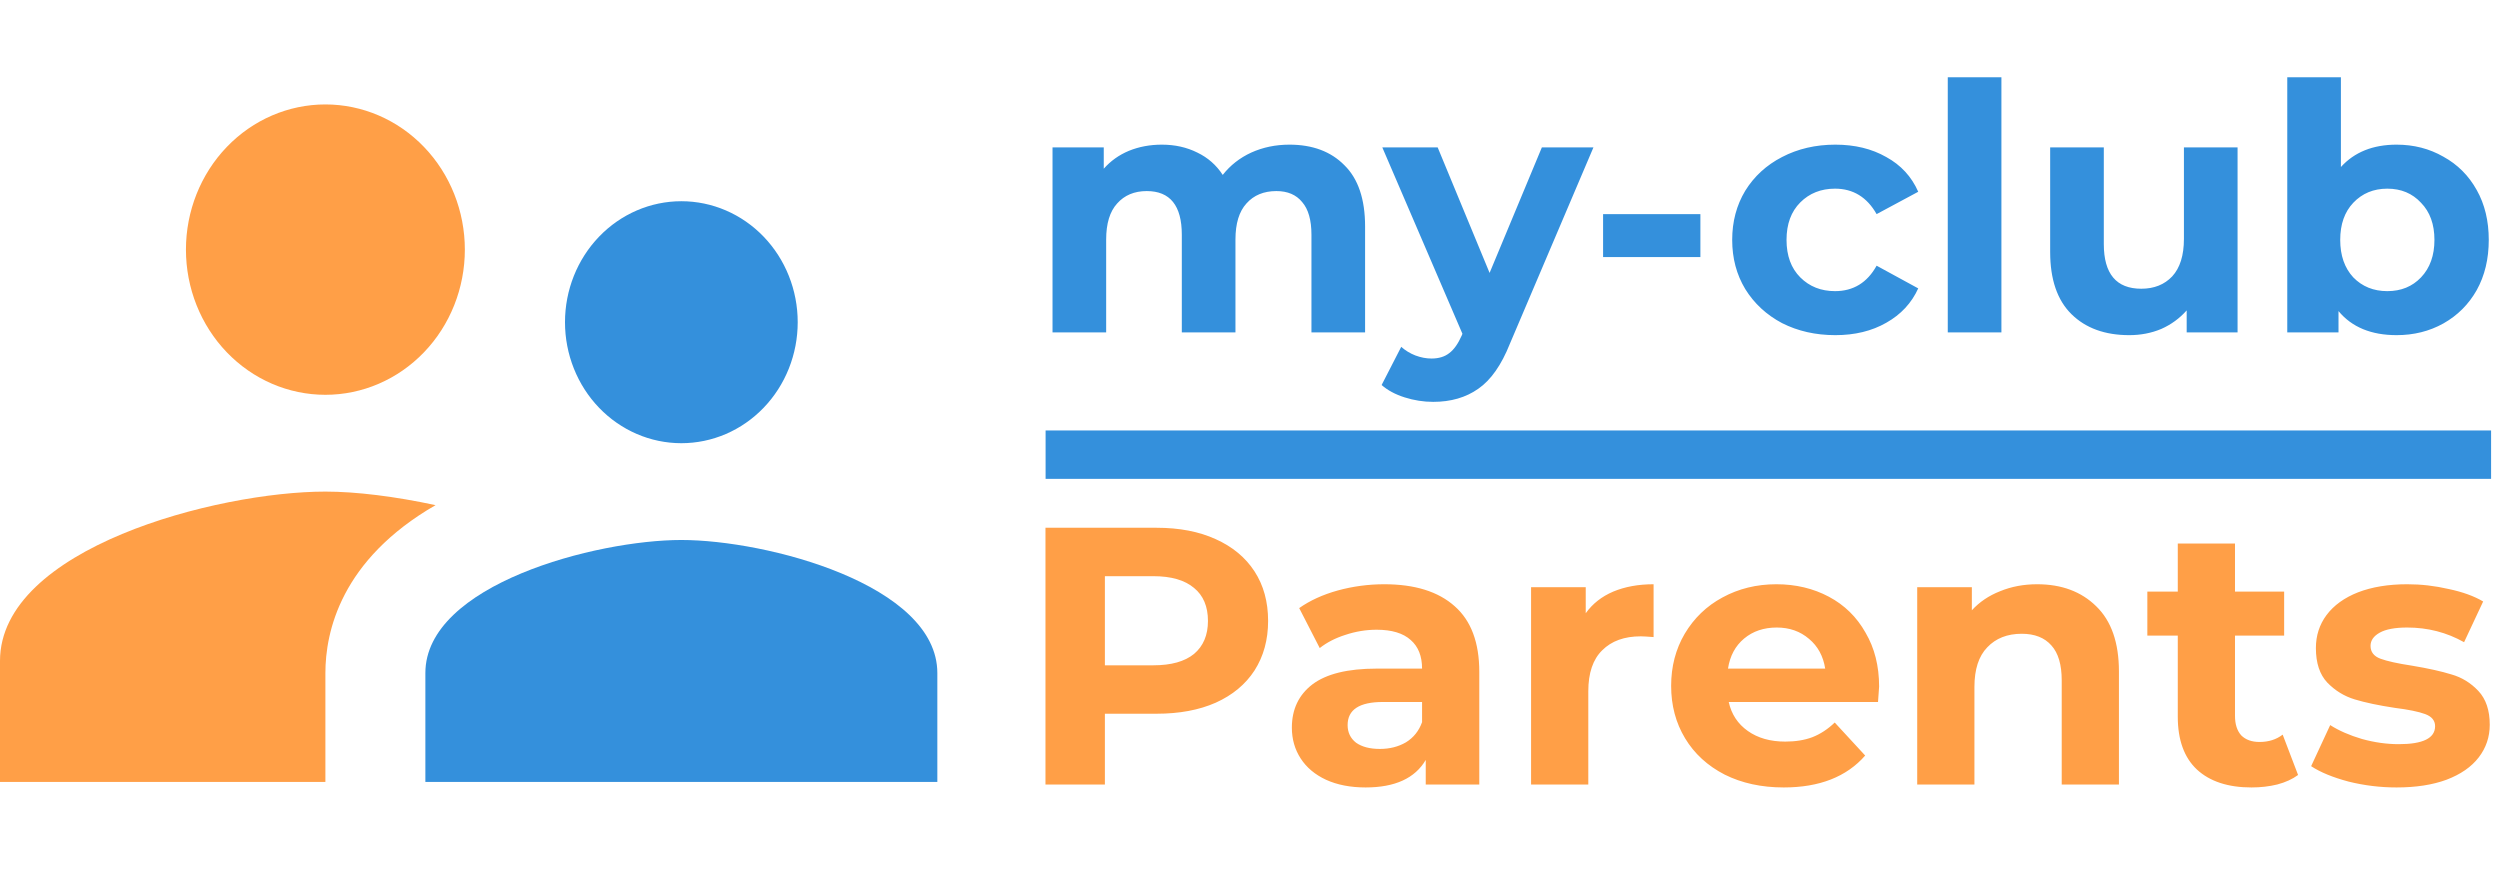 <svg width="1963" height="688" viewBox="0 0 1963 688" fill="none" xmlns="http://www.w3.org/2000/svg">
<path d="M535 348C546.998 348 558.879 345.543 569.963 340.769C581.048 335.994 591.12 328.997 599.604 320.175C608.088 311.354 614.818 300.881 619.409 289.355C624 277.829 626.364 265.476 626.364 253C626.364 227.804 616.738 203.641 599.604 185.825C582.47 168.009 559.231 158 535 158C510.769 158 487.53 168.009 470.396 185.825C453.262 203.641 443.636 227.804 443.636 253C443.636 265.476 446 277.829 450.591 289.355C455.182 300.881 461.912 311.354 470.396 320.175C487.53 337.991 510.769 348 535 348ZM535 424C468.122 424 334 458.96 334 528.5V614H736V528.5C736 458.96 601.878 424 535 424Z" fill="#3490DC"/>
<path d="M255.5 310C284.541 310 312.393 297.989 332.928 276.61C353.463 255.231 365 226.235 365 196C365 165.765 353.463 136.769 332.928 115.39C312.393 94.011 284.541 82 255.5 82C226.459 82 198.607 94.011 178.072 115.39C157.537 136.769 146 165.765 146 196C146 226.235 157.537 255.231 178.072 276.61C198.607 297.989 226.459 310 255.5 310ZM255.5 386C170.455 386 0 430.46 0 519V614H255.5V528.5C255.5 496.2 267.545 439.58 342.005 396.64C310.25 389.8 279.59 386 255.5 386Z" fill="#FF9F47"/>
<rect x="821" y="338" width="1135" height="38" fill="#3490DC"/>
<path d="M1012.47 113.58C1030.65 113.58 1045.05 118.98 1055.67 129.78C1066.47 140.4 1071.87 156.42 1071.87 177.84V261H1029.75V184.32C1029.75 172.8 1027.32 164.25 1022.46 158.67C1017.78 152.91 1011.03 150.03 1002.21 150.03C992.31 150.03 984.48 153.27 978.72 159.75C972.96 166.05 970.08 175.5 970.08 188.1V261H927.96V184.32C927.96 161.46 918.78 150.03 900.42 150.03C890.7 150.03 882.96 153.27 877.2 159.75C871.44 166.05 868.56 175.5 868.56 188.1V261H826.44V115.74H866.67V132.48C872.07 126.36 878.64 121.68 886.38 118.44C894.3 115.2 902.94 113.58 912.3 113.58C922.56 113.58 931.83 115.65 940.11 119.79C948.39 123.75 955.05 129.6 960.09 137.34C966.03 129.78 973.5 123.93 982.5 119.79C991.68 115.65 1001.67 113.58 1012.47 113.58ZM1251.17 115.74L1185.56 269.91C1178.9 286.65 1170.62 298.44 1160.72 305.28C1151 312.12 1139.21 315.54 1125.35 315.54C1117.79 315.54 1110.32 314.37 1102.94 312.03C1095.56 309.69 1089.53 306.45 1084.85 302.31L1100.24 272.34C1103.48 275.22 1107.17 277.47 1111.31 279.09C1115.63 280.71 1119.86 281.52 1124 281.52C1129.76 281.52 1134.44 280.08 1138.04 277.2C1141.64 274.5 1144.88 269.91 1147.76 263.43L1148.3 262.08L1085.39 115.74H1128.86L1169.63 214.29L1210.67 115.74H1251.17ZM1258.74 168.12H1335.15V201.87H1258.74V168.12ZM1441.12 263.16C1425.64 263.16 1411.69 260.01 1399.27 253.71C1387.03 247.23 1377.4 238.32 1370.38 226.98C1363.54 215.64 1360.12 202.77 1360.12 188.37C1360.12 173.97 1363.54 161.1 1370.38 149.76C1377.4 138.42 1387.03 129.6 1399.27 123.3C1411.69 116.82 1425.64 113.58 1441.12 113.58C1456.42 113.58 1469.74 116.82 1481.08 123.3C1492.6 129.6 1500.97 138.69 1506.19 150.57L1473.52 168.12C1465.96 154.8 1455.07 148.14 1440.85 148.14C1429.87 148.14 1420.78 151.74 1413.58 158.94C1406.38 166.14 1402.78 175.95 1402.78 188.37C1402.78 200.79 1406.38 210.6 1413.58 217.8C1420.78 225 1429.87 228.6 1440.85 228.6C1455.25 228.6 1466.14 221.94 1473.52 208.62L1506.19 226.44C1500.97 237.96 1492.6 246.96 1481.08 253.44C1469.74 259.92 1456.42 263.16 1441.12 263.16ZM1529.39 60.66H1571.51V261H1529.39V60.66ZM1756.94 115.74V261H1716.98V243.72C1711.4 250.02 1704.74 254.88 1697 258.3C1689.26 261.54 1680.89 263.16 1671.89 263.16C1652.81 263.16 1637.69 257.67 1626.53 246.69C1615.37 235.71 1609.79 219.42 1609.79 197.82V115.74H1651.91V191.61C1651.91 215.01 1661.72 226.71 1681.34 226.71C1691.42 226.71 1699.52 223.47 1705.64 216.99C1711.76 210.33 1714.82 200.52 1714.82 187.56V115.74H1756.94ZM1881.82 113.58C1895.32 113.58 1907.56 116.73 1918.54 123.03C1929.7 129.15 1938.43 137.88 1944.73 149.22C1951.03 160.38 1954.18 173.43 1954.18 188.37C1954.18 203.31 1951.03 216.45 1944.73 227.79C1938.43 238.95 1929.7 247.68 1918.54 253.98C1907.56 260.1 1895.32 263.16 1881.82 263.16C1861.84 263.16 1846.63 256.86 1836.19 244.26V261H1795.96V60.66H1838.08V131.13C1848.7 119.43 1863.28 113.58 1881.82 113.58ZM1874.53 228.6C1885.33 228.6 1894.15 225 1900.99 217.8C1908.01 210.42 1911.52 200.61 1911.52 188.37C1911.52 176.13 1908.01 166.41 1900.99 159.21C1894.15 151.83 1885.33 148.14 1874.53 148.14C1863.73 148.14 1854.82 151.83 1847.8 159.21C1840.96 166.41 1837.54 176.13 1837.54 188.37C1837.54 200.61 1840.96 210.42 1847.8 217.8C1854.82 225 1863.73 228.6 1874.53 228.6Z" fill="#3490DC"/>
<path d="M908.168 414.4C926.024 414.4 941.48 417.376 954.536 423.328C967.784 429.28 977.96 437.728 985.064 448.672C992.168 459.616 995.72 472.576 995.72 487.552C995.72 502.336 992.168 515.296 985.064 526.432C977.96 537.376 967.784 545.824 954.536 551.776C941.48 557.536 926.024 560.416 908.168 560.416H867.56V616H820.904V414.4H908.168ZM905.576 522.4C919.592 522.4 930.248 519.424 937.544 513.472C944.84 507.328 948.488 498.688 948.488 487.552C948.488 476.224 944.84 467.584 937.544 461.632C930.248 455.488 919.592 452.416 905.576 452.416H867.56V522.4H905.576ZM1086.95 458.752C1110.95 458.752 1129.38 464.512 1142.25 476.032C1155.11 487.36 1161.54 504.544 1161.54 527.584V616H1119.49V596.704C1111.05 611.104 1095.3 618.304 1072.26 618.304C1060.36 618.304 1049.99 616.288 1041.16 612.256C1032.52 608.224 1025.89 602.656 1021.29 595.552C1016.68 588.448 1014.37 580.384 1014.37 571.36C1014.37 556.96 1019.75 545.632 1030.5 537.376C1041.45 529.12 1058.25 524.992 1080.9 524.992H1116.61C1116.61 515.2 1113.64 507.712 1107.69 502.528C1101.73 497.152 1092.81 494.464 1080.9 494.464C1072.65 494.464 1064.49 495.808 1056.42 498.496C1048.55 500.992 1041.83 504.448 1036.26 508.864L1020.13 477.472C1028.58 471.52 1038.66 466.912 1050.37 463.648C1062.28 460.384 1074.47 458.752 1086.95 458.752ZM1083.49 588.064C1091.17 588.064 1097.99 586.336 1103.94 582.88C1109.89 579.232 1114.12 573.952 1116.61 567.04V551.2H1085.8C1067.37 551.2 1058.15 557.248 1058.15 569.344C1058.15 575.104 1060.36 579.712 1064.77 583.168C1069.38 586.432 1075.62 588.064 1083.49 588.064ZM1245.12 481.504C1250.49 474.016 1257.69 468.352 1266.72 464.512C1275.93 460.672 1286.49 458.752 1298.4 458.752V500.224C1293.4 499.84 1290.04 499.648 1288.32 499.648C1275.45 499.648 1265.37 503.296 1258.08 510.592C1250.78 517.696 1247.13 528.448 1247.13 542.848V616H1202.2V461.056H1245.12V481.504ZM1475.48 539.104C1475.48 539.68 1475.19 543.712 1474.62 551.2H1357.4C1359.51 560.8 1364.5 568.384 1372.38 573.952C1380.25 579.52 1390.04 582.304 1401.75 582.304C1409.82 582.304 1416.92 581.152 1423.06 578.848C1429.4 576.352 1435.26 572.512 1440.63 567.328L1464.54 593.248C1449.94 609.952 1428.63 618.304 1400.6 618.304C1383.13 618.304 1367.67 614.944 1354.23 608.224C1340.79 601.312 1330.42 591.808 1323.13 579.712C1315.83 567.616 1312.18 553.888 1312.18 538.528C1312.18 523.36 1315.74 509.728 1322.84 497.632C1330.14 485.344 1340.02 475.84 1352.5 469.12C1365.18 462.208 1379.29 458.752 1394.84 458.752C1410.01 458.752 1423.74 462.016 1436.02 468.544C1448.31 475.072 1457.91 484.48 1464.82 496.768C1471.93 508.864 1475.48 522.976 1475.48 539.104ZM1395.13 492.736C1384.95 492.736 1376.41 495.616 1369.5 501.376C1362.58 507.136 1358.36 515.008 1356.82 524.992H1433.14C1431.61 515.2 1427.38 507.424 1420.47 501.664C1413.56 495.712 1405.11 492.736 1395.13 492.736ZM1599.57 458.752C1618.77 458.752 1634.22 464.512 1645.94 476.032C1657.84 487.552 1663.79 504.64 1663.79 527.296V616H1618.86V534.208C1618.86 521.92 1616.18 512.8 1610.8 506.848C1605.42 500.704 1597.65 497.632 1587.47 497.632C1576.14 497.632 1567.12 501.184 1560.4 508.288C1553.68 515.2 1550.32 525.568 1550.32 539.392V616H1505.39V461.056H1548.3V479.2C1554.26 472.672 1561.65 467.68 1570.48 464.224C1579.31 460.576 1589.01 458.752 1599.57 458.752ZM1804.45 608.512C1800.04 611.776 1794.57 614.272 1788.04 616C1781.7 617.536 1774.98 618.304 1767.88 618.304C1749.45 618.304 1735.14 613.6 1724.97 604.192C1714.98 594.784 1709.99 580.96 1709.99 562.72V499.072H1686.09V464.512H1709.99V426.784H1754.92V464.512H1793.51V499.072H1754.92V562.144C1754.92 568.672 1756.55 573.76 1759.81 577.408C1763.27 580.864 1768.07 582.592 1774.21 582.592C1781.32 582.592 1787.37 580.672 1792.36 576.832L1804.45 608.512ZM1881.8 618.304C1868.94 618.304 1856.36 616.768 1844.07 613.696C1831.79 610.432 1821.99 606.4 1814.7 601.6L1829.67 569.344C1836.59 573.76 1844.94 577.408 1854.73 580.288C1864.52 582.976 1874.12 584.32 1883.53 584.32C1902.54 584.32 1912.04 579.616 1912.04 570.208C1912.04 565.792 1909.45 562.624 1904.27 560.704C1899.08 558.784 1891.11 557.152 1880.36 555.808C1867.69 553.888 1857.23 551.68 1848.97 549.184C1840.71 546.688 1833.51 542.272 1827.37 535.936C1821.42 529.6 1818.44 520.576 1818.44 508.864C1818.44 499.072 1821.23 490.432 1826.79 482.944C1832.55 475.264 1840.81 469.312 1851.56 465.088C1862.51 460.864 1875.37 458.752 1890.15 458.752C1901.1 458.752 1911.95 460 1922.7 462.496C1933.64 464.8 1942.67 468.064 1949.77 472.288L1934.79 504.256C1921.16 496.576 1906.28 492.736 1890.15 492.736C1880.55 492.736 1873.35 494.08 1868.55 496.768C1863.75 499.456 1861.35 502.912 1861.35 507.136C1861.35 511.936 1863.95 515.296 1869.13 517.216C1874.31 519.136 1882.57 520.96 1893.9 522.688C1906.57 524.8 1916.94 527.104 1925 529.6C1933.07 531.904 1940.07 536.224 1946.03 542.56C1951.98 548.896 1954.95 557.728 1954.95 569.056C1954.95 578.656 1952.07 587.2 1946.31 594.688C1940.55 602.176 1932.11 608.032 1920.97 612.256C1910.03 616.288 1896.97 618.304 1881.8 618.304Z" fill="#FF9F47"/>
</svg>
